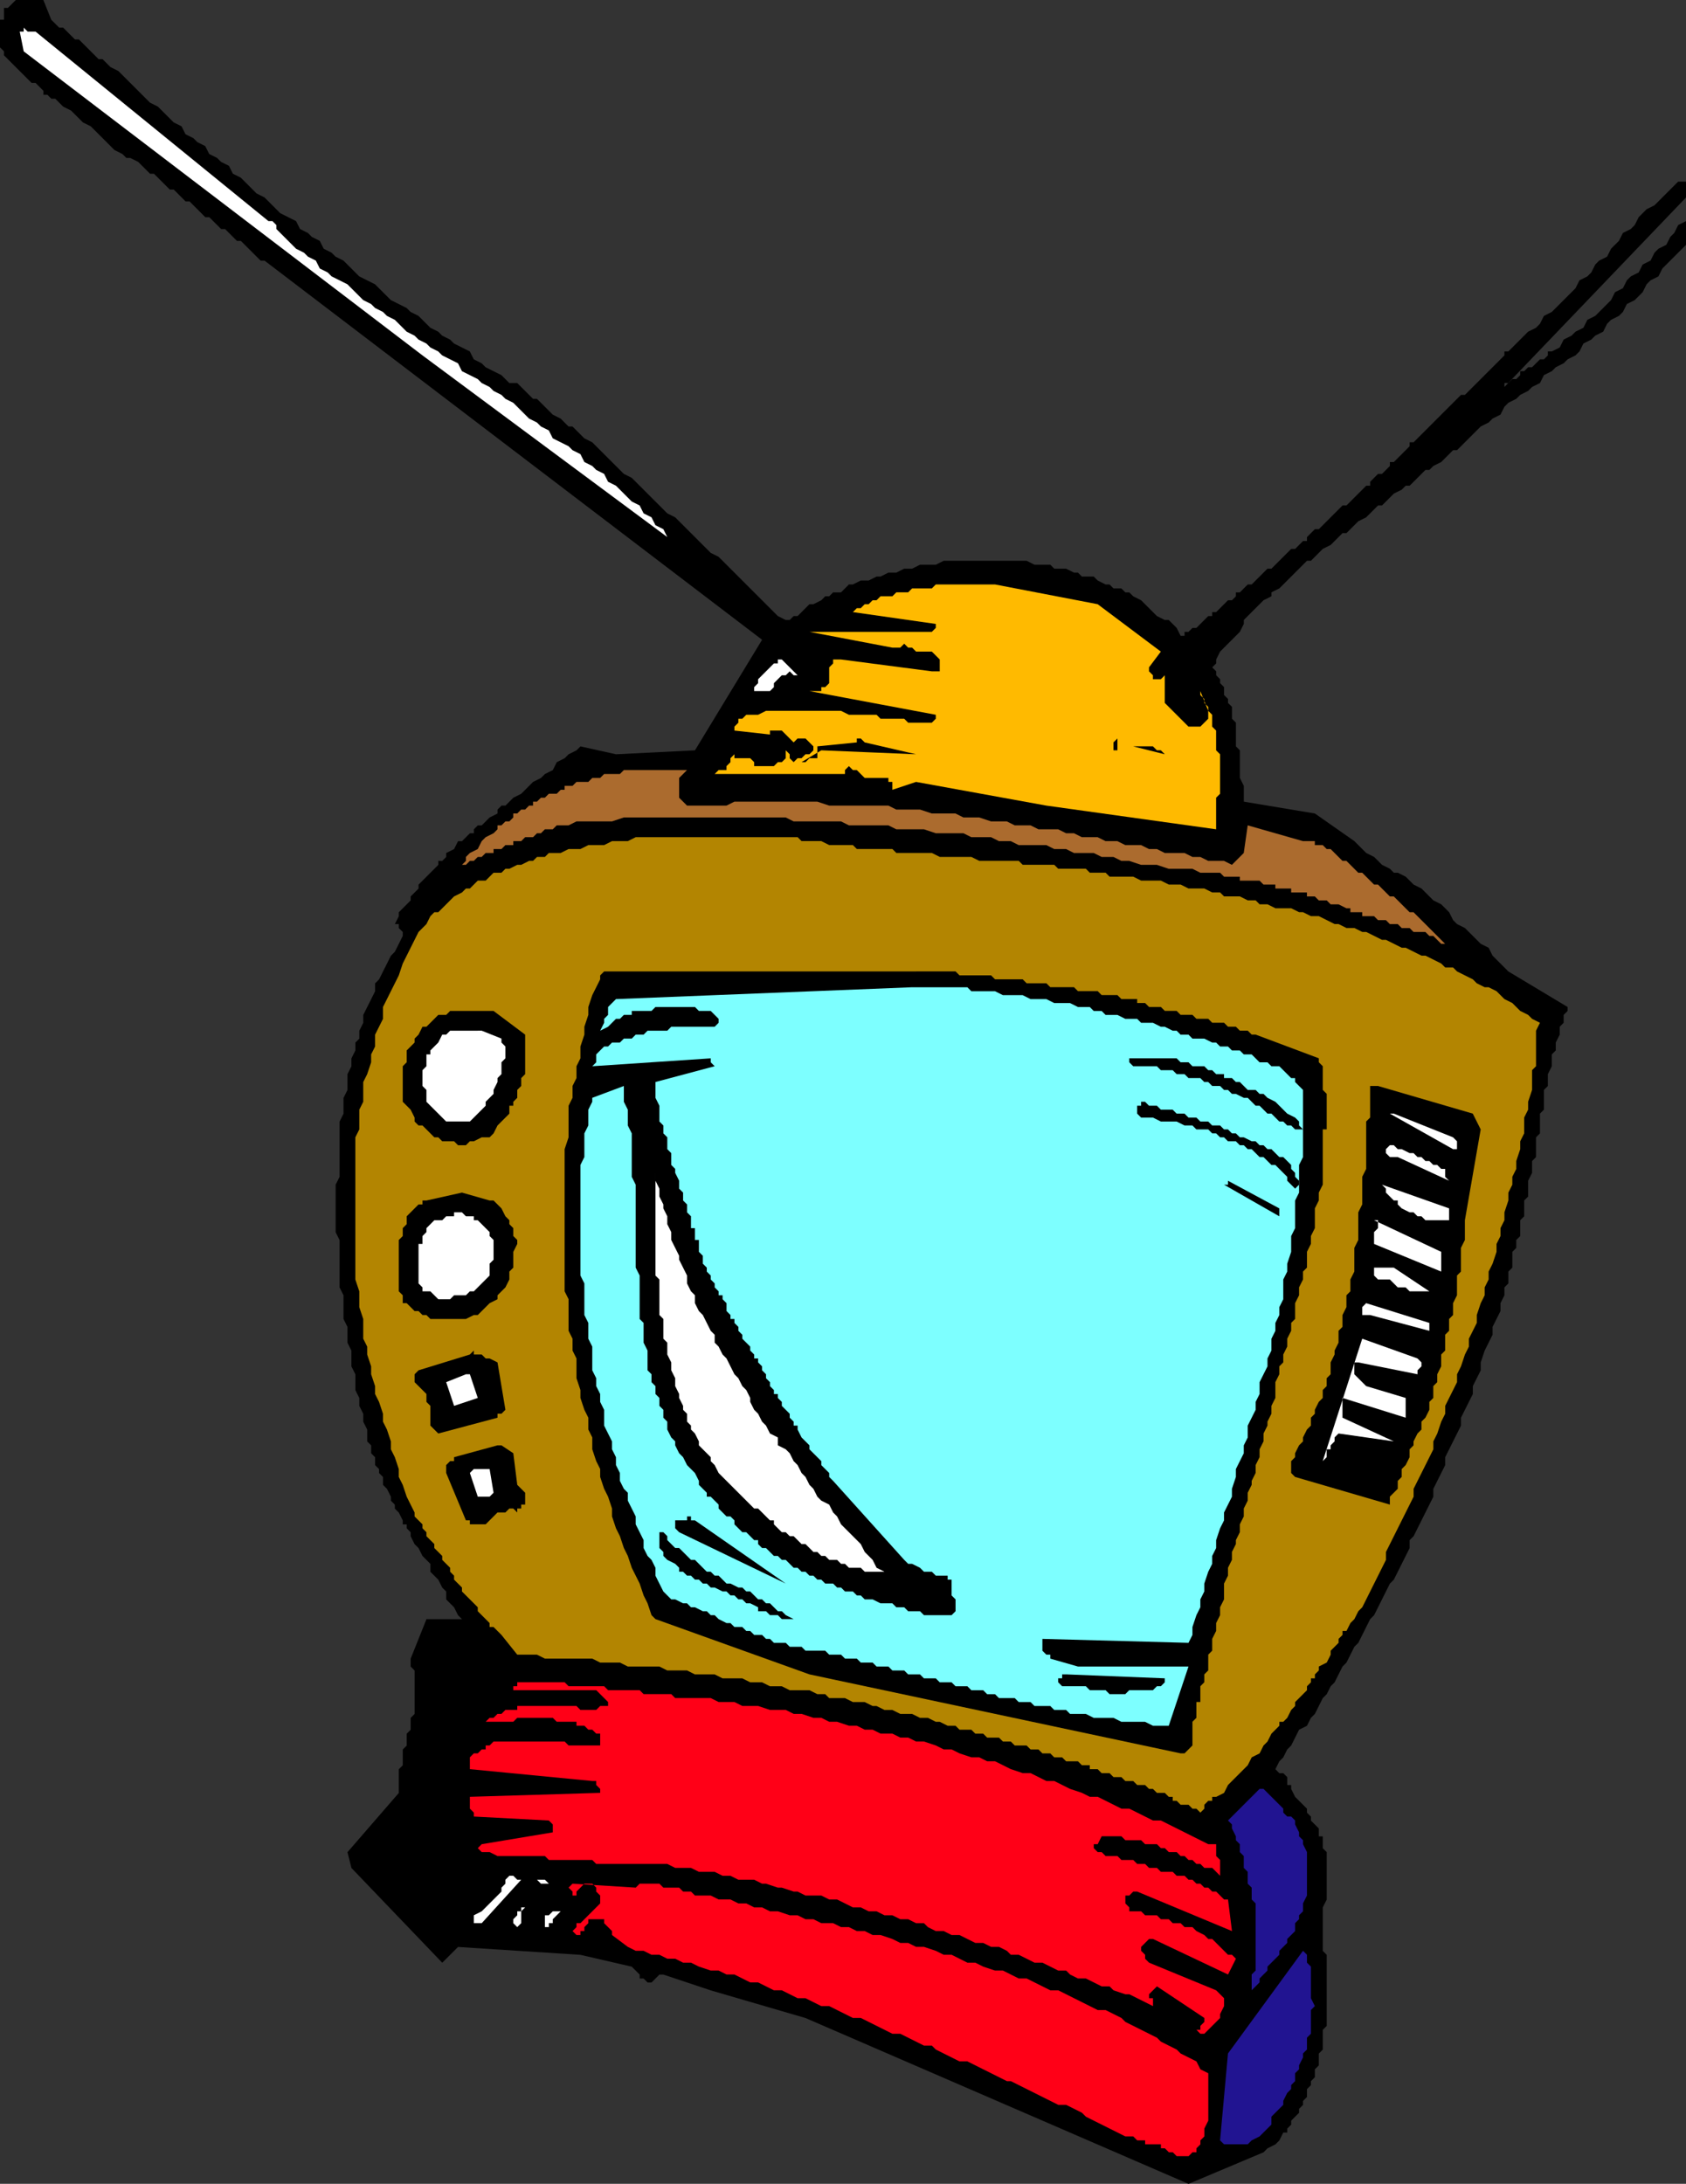 <svg xmlns="http://www.w3.org/2000/svg" width="427" height="553" version="1.2"><rect width="100%" height="100%" fill="#333333" stroke="none"/><g fill="none" fill-rule="evenodd" stroke-linecap="square" stroke-linejoin="bevel" font-family="'Sans Serif'" font-size="12.5" font-weight="400"><path fill="#000" d="M9 0H4L3 1 2 2H1v3H0v7l1 1v1l1 1 1 1 1 1 1 1 1 1 1 1 1 1h1l1 1 1 1v1h1l1 1h1l1 1 1 1 2 1 1 1 1 1 1 1 2 1 1 1 1 1 1 1 1 1 1 1 1 1 2 1 1 1h1l2 1 1 1 1 1 1 1h1l1 1 1 1 1 1 1 1h1l1 1 1 1 1 1h1l1 1 1 1 1 1 1 1h1l1 1 1 1 1 1h1l1 1 1 1 1 1h1l1 1 1 1 1 1 1 1 1 1h1l126 96-17 28-20 1-9-2-1 1-2 1-1 1-2 1-1 2-2 1-1 1-2 1-1 1-1 1-1 1-2 1-1 1-1 1h-1l-1 1v1l-2 1-1 1-1 1h-1l-1 1v1h-1l-1 1-1 1h-1l-1 2-2 1v1l-1 1h-1v1l-1 1-1 1-1 1-1 1-1 1v1l-1 1-1 1v1l-1 1-1 1-1 1v1l-1 2h1v1l1 1v1l-1 2-1 2-1 1-1 2-1 2-1 2-1 1v2l-1 2-1 2-1 2v2l-1 2v2l-1 1v2l-1 2v2l-1 2v4l-1 2v4l-1 2v14l-1 2v12l1 2v12l1 2v6l1 2v4l1 2v4l1 2v4l1 2v2l1 2v2l1 2v3l1 1v2l1 1v2l1 1v1l1 1v2l1 1 1 2v1l1 1v1l1 1 1 2v1h1v1l1 1v1l1 2 1 1 1 2 1 1 1 1v2l1 1 1 1 1 2 1 1v2l1 1 1 1 1 2 1 1h-9l-4 10v2l1 1v11l-1 1v3l-1 1v3l-1 1v4l-1 1v6l-13 15 1 4 23 24 1-1 1-1 1-1 1-1 31 2 13 3 1 1 1 1v1h1l1 1h1l1-1 1-1h1l12 4 24 7 97 42 19-8 1-1 2-1 1-1 1-2h1v-1l1-1v-1l1-1 1-1v-1l1-1v-1l1-1v-2l1-1v-1l1-1v-2l1-1v-3l1-1v-5l1-1v-18l-1-1v-11l1-2v-12l-1-1v-3h-1v-2l-1-1-1-1v-1l-1-1v-1l-1-1-1-1-1-1-1-2v-1h-1v-2l-1-1h-1l-1-1 1-2 1-1 1-2 1-1 1-2 1-2 2-1 1-2 1-1 1-2 1-2 1-1 1-2 1-1 1-2 1-2 1-1 1-2 1-2 1-1 1-2 1-2 1-2 1-1 1-2 1-2 1-2 1-2 1-1 1-2 1-2 1-2 1-2v-2l1-1 1-2 1-2 1-2 1-2 1-2v-2l1-2 1-2 1-2v-2l1-2 1-2 1-2 1-2v-2l1-2 1-2 1-2v-2l1-2 1-2v-2l1-3 1-2 1-2v-2l1-2 1-2v-2l1-2v-2l1-1v-3l1-1v-4l1-1v-2l1-1v-4l1-1v-4l1-1v-4l1-2v-3l1-1v-5l1-1v-5l1-1v-5l1-1v-3l1-2v-3l1-1v-2l1-2v-2l1-1v-2l1-1v-1l-15-9-1-1-1-1-1-1-1-1-1-2-2-1-1-1-1-1-1-1-1-1-2-1-1-1-1-2-1-1-1-1-2-1-1-1-1-1-1-1-2-1-1-1-1-1-2-1h-1l-1-1-2-1-1-1-1-1-2-1-1-1-1-1-1-1-10-7-18-3v-4l-1-2v-7l-1-1v-6l-1-1v-3l-1-1v-1l-1-1v-2l-1-1v-1l-1-1v-1l-1-1 1-1v-1l1-2 1-1 1-1 1-1 1-1 1-1 1-2v-1l1-1 1-1 1-1 1-1 1-1 2-1v-1l2-1 1-1 1-1 1-1 1-1 1-1 1-1 1-1h1l1-1 1-1 1-1 2-1 1-1 1-1 1-1h1l1-1 1-1 1-1 2-1 1-1 1-1 1-1h1l1-1 1-1 1-1 2-1 1-1h1l1-1 1-1 1-1 1-1h1l1-1 2-1 1-1 1-1 1-1h1l1-1 1-1 1-1 1-1 1-1 1-1 2-1 1-1 2-1 1-2 1-1 2-1 1-1 2-1 1-1 2-1 1-2 2-1 1-1 2-1 1-1 2-1 1-1 1-2 2-1 1-1 2-1 1-2 1-1 2-1 1-1 1-2 2-1 1-1 1-1 1-2 1-1 2-1 1-2 1-1 1-1 1-1 1-1 1-1 1-1v-6l-2 1-1 2-1 1-1 2-2 1-1 1-1 2-2 1-1 2-2 1-1 1-1 2-2 1-1 2-1 1-2 2-1 1-2 1-1 2-2 1-1 1-2 1-1 2-2 1h-1v1l-1 1h-1l-1 1-1 1h-1l-1 1h-1v1l-1 1h-1l-1 1h-1v1l46-48v-4h-2l-1 1-1 1-2 2-1 1-1 1-2 1-1 1-1 1-1 2-1 1-2 1-1 2-1 1-1 1-1 2-2 1-1 1-1 2-1 1-2 1-1 2-1 1-1 1-2 2-1 1-1 1-2 1-1 2-1 1-2 1-1 1-1 1-1 1-1 1-1 1h-1v1l-1 1-1 1-1 1-1 1-1 1-1 1-1 1-1 1-1 1-1 1h-1l-1 1-1 1-1 1-1 1-1 1-1 1-1 1-1 1-1 1-1 1-1 1-1 1h-1v1l-1 1-1 1-1 1-1 1h-1v1l-1 1-1 1h-1l-1 1-1 1v1h-1l-1 1-1 1-1 1-1 1-1 1h-1l-1 1-1 1-1 1-1 1-1 1-1 1h-1l-1 1-1 1v1h-1l-1 1-1 1h-1l-1 1-1 1-1 1-1 1-1 1h-1l-1 1-1 1-1 1-1 1h-1l-1 1-1 1h-1v1l-1 1h-1l-1 1-1 1-1 1h-1v1h-1l-1 1-1 1-1 1h-1l-1 1h-1v1h-1l-1-2-1-1-1-1h-1l-2-1-1-1-1-1-1-1-1-1-2-1-1-1h-1l-1-1h-2l-1-1h-1l-2-1-1-1h-3l-1-1h-1l-2-1h-3l-1-1h-4l-2-1h-21l-2 1h-4l-2 1h-2l-2 1h-2l-2 1h-1l-2 1h-2l-2 1h-1l-1 1-1 1h-2l-1 1h-1l-1 1-2 1h-1l-1 1-1 1-1 1h-1l-1 1h-1l-2-1-1-1-1-1-1-1-1-1-1-1-1-1-1-1-1-1-1-1-1-1-1-1-1-1-1-1-1-1-1-1-2-1-1-1-1-1-1-1-1-1-1-1-1-1-1-1-1-1-1-1-2-1-1-1-1-1-1-1-1-1-1-1-1-1-1-1-1-1-1-1-2-1-1-1-1-1-1-1-1-1-1-1-1-1-1-1-1-1-2-1-1-1-1-1-1-1h-1l-1-1-1-1-2-1-1-1-1-1-1-1-1-1h-1l-1-1-1-1-1-1-1-1h-2l-1-1-1-1-2-1-2-1-1-1-2-1-1-2-2-1-2-1-1-1-2-1-1-1-2-1-2-2-1-1-2-1-1-1-2-1-2-1-1-1-2-2-1-1-2-1-2-1-1-1-2-2-1-1-2-1-1-1-2-1-1-2-2-1-1-1-2-1-1-2-2-1-2-1-1-1-2-2-1-1-2-1-1-1-2-2-1-1-2-1-1-2-2-1-1-1-2-1-1-2-2-1-1-1-2-1-1-2-2-1-1-1-2-2-1-1-2-1-1-1-2-2-1-1-1-1-2-2-1-1-2-1-1-1-1-1h-1l-1-1-1-1-1-1-1-1-1-1h-1l-1-1-1-1-1-1h-1l-1-1-1-1-2-5H9"/><path fill="#fff" d="m5 8 1 5 101 77 62 46-1-2-2-1-1-2-2-1-1-2-2-1-1-1-2-2-1-1-2-1-1-2-2-1-1-1-2-1-1-2-2-1-1-1-2-1-2-1-1-2-2-1-1-1-2-1-1-1-2-2-1-1-2-1-1-1-2-1-1-1-2-1-1-1-2-1-2-1-1-2-2-1-2-1-1-1-2-1-1-1-2-1-1-1-2-1-1-1-2-2-2-1-1-1-2-1-1-1-2-1-1-1-2-2-1-1-2-1-2-1-1-1-2-1-1-2-2-1-1-1-2-1-1-1-2-2-1-1-1-1v-1l-1-1h-1L9 8H7L6 7v1H5"/><path fill="#ffba00" d="M252 148h-15l-1 1h-5l-1 1h-3l-1 1h-3l-1 1h-1l-1 1h-1l-1 1h-1l-1 1 21 3v1l-1 1h-31l21 4h2l1-1 1 1h1l1 1h4l1 1 1 1v3h-2l-23-3h-2v1l-1 1v4l-1 1h-1v1h-3l32 6v1l-1 1h-6l-1-1h-6l-1-1h-7l-2-1h-19l-2 1h-3l-1 1h-1v1l-1 1v1l9 1v-1h3l1 1 1 1 1 1 1-1h2l1 1 1 1v1l-1 1h-1l-1 1h-1l-1 1-1-1v-1l-1-1v-1 3l-1 1h-1l-1 1h-5v-1l-1-1h-4v-1l-1 1v1l-1 1v1h-2l-1 1h33v-1l1-1 1 1h1l2 2h6v1h1v2l6-2 33 6 43 6v-8l1-1v-10l-1-1v-5l-1-1v-3l-1-1v-1l-1-1v-1l-1-1v-1l2 5v2l-1 1-1 1h-3l-1-1-1-1-1-1-1-1-1-1-1-1v-7l-1 1h-2v-1l-1-1v-1l3-4-16-12-26-5"/><path fill="#fff" d="M197 167v1h-1l-1 1-1 1-1 1-1 1v1l-1 1v1h4l1-1v-1l1-1 1-1h1l1-1 1 1h1l-4-4h-1"/><path fill="#000" d="M282 188v2h1v-3l-1 1m-65 0-10 1v3h-2l-1 1h-1l5-3 24 1-13-3-1-1h-1v1m70 1 8 2-1-1h-1l-1-1h-5"/><path fill="#ab6b2e" d="M174 195h-16l-1 1h-4l-1 1h-2l-1 1h-3l-1 1h-2v1h-1l-1 1h-2l-1 1h-1l-1 1h-1v1h-1l-1 1h-1l-1 1h-1v1l-1 1h-1l-1 1h-1v1l-1 1-2 1-1 1-1 2-2 1-1 1v1l-1 1v1-1h1l1-1h1l1-1h1l1-1h2v-1h2l1-1h2v-1h2l1-1h2l1-1h1l1-1h2l1-1h3l2-1h9l3-1h41l2 1h12l2 1h10l2 1h7l3 1h7l2 1h5l2 1h3l2 1h7l2 1h3l2 1h5l2 1h3l2 1h2l3 1h4l3 1h6l2 1h5l1 1h4v1h5l1 1h3v1h4v1h4v1h2l1 1h2l1 1h2l2 1h1v1h3v1h3l1 1h2l1 1h2l1 1h2l1 1h3l1 1h1l1 1 1 1h1l-1-1-1-1-1-1-1-1-1-1-1-1-1-1-1-1h-1l-1-1-1-1-1-1-1-1h-1l-1-1-1-1-1-1h-1l-1-1-1-1-1-1h-1l-1-1-1-1-1-1h-1l-1-1-1-1-1-1h-1l-1-1h-2v-1h-3l-14-4-1 7-1 1-1 1-1 1-2-1h-4l-2-1h-2l-2-1h-5l-2-1h-2l-2-1h-4l-2-1h-3l-2-1h-4l-2-1h-2l-2-1h-5l-2-1h-4l-2-1h-4l-3-1h-4l-2-1h-6l-3-1h-6l-2-1h-15l-3-1h-21l-2 1h-10l-1-1-1-1v-5l1-1 1-1"/><path fill="#b38501" d="M200 212h-39l-2 1h-4l-2 1h-4l-2 1h-3l-2 1h-3l-1 1h-2l-1 1h-1l-2 1h-1l-2 1h-1l-1 1h-2l-1 1-1 1h-2l-1 1-1 1h-1l-1 1-2 1-1 1-1 1-1 1-1 1h-1l-1 1-1 2-2 2-1 2-1 2-1 2-1 2-1 3-1 2-1 2-1 2-1 2v3l-1 2-1 2v3l-1 2v2l-1 3-1 2v5l-1 2v5l-1 2v36l1 3v4l1 3v5l1 2v2l1 3v2l1 3v2l1 2 1 3v2l1 2 1 3v2l1 2 1 3v2l1 2 1 3 1 2 1 2v1l1 1 1 1v1l1 1v1l1 1 1 1v1l1 1 1 1v1l1 1 1 1v1l1 1v1l1 1 1 1v1l1 1 1 1 1 1 1 1v1l1 1 1 1 1 1v1h1l1 1 1 1 4 5h5l2 1h12l2 1h5l2 1h8l2 1h5l2 1h5l2 1h5l2 1h3l2 1h3l2 1h5l2 1h2l1 1h4l2 1h3l2 1h1l2 1h2l2 1h3l2 1h2l2 1h1l2 1h2l1 1h3l1 1h2l1 1h3l1 1h2l1 1h3l1 1h2l1 1h2l1 1h2l1 1h3l1 1h2v1h2l1 1h2l1 1h2l1 1h2l1 1h2l1 1h1l1 1h2l1 1h1v1h1l1 1h2l1 1h1l1 1 1-1v-1l1-1h1v-1h1l2-1 1-2 1-1 1-1 2-2 1-1 1-2 2-1 1-2 1-1 1-2 1-1 1-1v-1h1l1-1 1-2 1-1v-1l1-1 1-1 1-1v-1l1-1v-1h1v-1l1-1v-1l2-1 1-2v-1l1-1 1-1v-1l1-1v-1h1l1-2 1-1 1-2 1-1 1-2 1-2 1-2 1-2 1-2 1-2v-2l1-2 1-2 1-2 1-2 1-2 1-2 1-2v-2l1-2 1-2 1-2 1-2 1-2v-2l1-2 1-3 1-2v-2l1-2 1-2 1-2v-2l1-2 1-3 1-2v-2l1-2 1-2v-2l1-3 1-2v-2l1-2v-2l1-2 1-3v-2l1-2v-2l1-2v-2l1-3v-2l1-2v-2l1-2v-2l1-3v-2l1-2v-4l1-2v-2l1-3v-5l1-1v-9l1-2-2-1-1-1-2-1-1-1-1-1-2-1-1-1-1-1-2-1h-1l-2-1-1-1-2-1-2-1-1-1h-2l-1-1-2-1-2-1h-1l-2-1-2-1h-1l-2-1-2-1h-1l-2-1-2-1h-1l-2-1h-2l-2-1h-1l-2-1-2-1h-2l-2-1h-1l-2-1h-4l-2-1h-2l-1-1h-2l-2-1h-4l-1-1h-2l-2-1h-4l-2-1h-3l-2-1h-5l-2-1h-6l-1-1h-4l-1-1h-7l-1-1h-8l-1-1h-10l-2-1h-8l-2-1h-9l-1-1h-9l-1-1h-6l-2-1h-5l-1-1h-2"/><path fill="#000" d="M232 246h-79l-1 1v1l-1 2-1 2-1 3v2l-1 3v2l-1 3v3l-1 2v3l-1 2v3l-1 2v8l-1 3v36l1 2v8l1 2v3l1 2v5l1 3v2l1 3 1 2v3l1 2v3l1 3 1 2v2l1 3 1 2 1 3v2l1 3 1 2 1 3 1 2 1 3 1 2 1 2 1 3 1 2 1 3 1 1 39 14 94 20h1l1-1 1-1v-6l1-1v-4h1v-4l1-1v-2l1-1v-4l1-1v-3l1-2v-2l1-2v-2l1-2v-4l1-2v-2l1-2v-2l1-2v-1l1-2v-2l1-2v-2l1-2v-2l1-2v-1l1-2v-2l1-2v-2l1-2v-2l1-2v-1l1-2v-2l1-2v-4l1-2v-2l1-1v-2l1-2v-2l1-2v-2l1-1v-4l1-2v-2l1-2v-2l1-1v-4l1-2v-2l1-2v-5l1-2v-2l1-2v-14h1v-9l-1-1v-6l-1-1v-1l-16-6h-1l-1-1h-2l-1-1h-2l-1-1h-3l-1-1h-3l-1-1h-3l-1-1h-3l-1-1h-3l-1-1h-2v-1h-4l-1-1h-4l-1-1h-5l-1-1h-6l-1-1h-5l-1-1h-7l-1-1h-8l-1-1h-10"/><path fill="#7dffff" d="m231 250-75 3-1 1-1 1v2l-1 1v1l-1 2 2-1 1-1 1-1h1l1-1h2v-1h5l1-1h10l1 1h3l1 1 1 1v1l-1 1h-11l-1 1h-5l-1 1h-2l-1 1h-2l-1 1h-2l-1 1h-1l-1 1-1 1v2l-1 1 30-2v1l1 1-15 4v4l1 2v4l1 1v2l1 1v3l1 1v3l1 1v1l1 2v2l1 1v2l1 1v2l1 1v3h1v3h1v3l1 1v2l1 1v1l1 1v1l1 1v1l1 1v1h1v1l1 1v2l1 1v1h1v1l1 1v1l1 1v1l1 1 1 1v1l1 1v1h1v1l1 1v1l1 1v1l1 1v1l1 1v1h1v1l1 1v1l1 1 1 1v1l1 1v1h1v1l1 2 1 1 1 1v1l1 1 1 1 1 1v1l1 1 1 1v1l1 1 18 20 1 1h1l2 1 1 1h2l1 1h3v1h1v4l1 1v3l-1 1h-7l-1-1h-3l-1-1h-2l-1-1h-3l-2-1h-2l-1-1h-1l-1-1h-2l-1-1h-1l-1-1h-2l-1-1h-1l-1-1h-1l-1-1h-1l-1-1h-1l-1-1-1-1h-1l-1-1h-1l-1-1-1-1h-1l-1-1v-1h-1l-1-1-1-1h-1l-1-1-1-1v-1l-1-1h-1l-1-1-1-1v-1l-1-1-1-1h-1v-1l-1-1-1-1v-1l-1-2-1-1-1-1-1-2-1-1-1-2v-1l-1-1-1-2v-2l-1-1v-2l-1-1v-2l-1-1v-2l-1-1v-2l-1-1v-5l-1-2v-5l-1-1v-11l-1-2v-21l-1-2v-11l-1-2v-4l-1-2v-4l-8 3v1l-1 2v4l-1 2v6l-1 2v28l1 2v8l1 2v4l1 2v6l1 2v2l1 2v2l1 2v4l1 2 1 2v2l1 2v2l1 2v2l1 2 1 1v2l1 2 1 2v2l1 2 1 2v2l1 2 1 1 1 2v2l1 2 1 2 1 1 1 1h1l2 1h1l1 1h1l2 1h1l1 1h1l1 1 2 1h1l1 1h2l1 1h1l1 1h2l1 1h1l1 1h3l1 1h3l1 1h5l1 1h3l1 1h3l1 1h3l1 1h3l1 1h3l1 1h3l1 1h3l1 1h3l1 1h3l1 1h3l1 1h2l1 1h4l1 1h3l1 1h4l1 1h3l1 1h4l2 1h5l2 1h6l2 1h4l5-15h-28l-7-2v-1h-1l-1-1v-3l37 1 1-2v-2l1-3 1-2v-2l1-2v-2l1-3 1-2v-2l1-2v-2l1-3 1-2v-2l1-2 1-2v-2l1-3v-2l1-2 1-2v-2l1-2v-3l1-2 1-2v-2l1-2v-3l1-2 1-2v-2l1-2v-3l1-2v-2l1-2v-2l1-2v-5l1-2v-2l1-3v-4l1-2v-7l1-2v-7l1-2v-17l-1-1-1-1v-1h-1l-1-1-1-1-1-1h-2l-1-1h-2l-1-1-1-1h-2l-1-1h-2l-1-1h-2l-1-1h-1l-2-1h-3l-1-1h-2l-1-1h-1l-2-1h-1l-2-1h-3l-1-1h-3l-2-1h-3l-1-1h-2l-1-1h-3l-2-1h-4l-2-1h-4l-2-1h-5l-2-1h-6l-1-1h-14"/><path fill="#000" d="M125 256h-11l-1 1h-2l-1 1-1 1-1 1h-1l-1 2-1 1v1l-1 1-1 1v3l-1 1v9l1 1 1 1 1 2v1l1 1h1l1 1 1 1 1 1h1l1 1h3l1 1h2l1-1h1l2-1h2l1-1 1-2 1-1 1-1 1-1v-2h1v-1l1-1v-2l1-1v-2l1-1v-10l-8-6"/><path fill="#fff" d="M121 261h-7l-1 1h-1l-1 2-1 1-1 1v1h-1v3l-1 1v4l1 1v3l1 1 1 1 1 1 1 1 1 1h6l1-1 1-1 1-1 1-1v-1l1-1 1-1v-1l1-2v-1l1-1v-3l1-1v-3l-1-1v-1l-5-2h-1"/><path fill="#000" d="M293 268h-7v1l1 1h6l1 1h3l1 1h2l1 1h3l1 1h1l1 1h2l1 1h1l1 1h1l2 1h1l1 1 1 1h1l1 1 1 1h1l1 1 1 1h1l1 1h1l1 1h2l-1-1v-1l-1-1-2-1-1-1-1-1-1-1-2-1-1-1h-1l-1-1h-2l-1-1-1-1h-1l-1-1h-2v-1h-2l-1-1h-1l-1-1h-3l-1-1h-2l-1-1h-5m55 7h-1v8l-1 1v12l-1 2v7l-1 2v7l-1 2v6l-1 2v3l-1 1v3l-1 2v3l-1 1v3l-1 2v1l-1 2v3l-1 1v2l-1 1v2l-1 1-1 2v1l-1 1v2l-1 1-1 2v1l-1 1-1 2v1l-1 1v3l1 1 24 7v-2l1-1 1-1v-2l1-1v-2l1-1 1-2v-2l1-1v-1l1-2 1-1v-2l1-1 1-2v-2l1-1v-3l1-1v-2l1-2v-3l1-1v-4l1-1v-3l1-1v-3l1-2v-5l1-1v-6l1-2v-5l4-23-2-4-24-7h-1m-58 4h-1v1h-1v2l1 1h3l2 1h4l2 1h2l1 1h3l1 1h1l1 1h1l1 1h2l1 1h1l1 1h1l1 1 1 1h1l1 1 1 1h1l1 1 1 1 1 1v1l1 1 1 1 1-1v-1l-1-1v-1l-1-1v-1l-1-1-1-1h-1l-1-1-1-1h-1l-1-1h-1l-1-1h-1l-2-1h-1l-1-1h-1l-1-1h-1l-1-1h-2l-1-1h-2l-1-1h-2l-1-1h-2l-1-1h-3l-1-1h-2l-1-1"/><path fill="#fff" d="M353 282h-1l16 9h1v-2l-1-1-15-6m-1 8-1 1v1l1 1h2l13 6-1-1v-2h-1l-1-1h-1l-1-1h-1l-1-1h-1l-1-1h-1l-2-1h-1l-1-1h-1m-186 7v26l1 1v9l1 1v5l1 1v3l1 2v2l1 2v2l1 2v1l1 2v1l1 1v2l1 1v1l1 1 1 2v1l1 1 1 1 1 1v1l1 1 1 2 1 1 1 1 1 1 1 1 1 1 1 1 1 1 1 1 1 1h1l1 1 1 1 1 1h1v1l1 1 1 1h1l1 1h1l1 1 1 1h1l1 1 1 1h1l1 1h1l1 1h2l1 1h1l1 1h3l1 1h5l-2-1-1-2-1-1-1-1-1-2-1-1-2-2-1-1-1-1-1-2-1-1-1-2-2-1-1-1-1-2-1-1-1-2-1-1-1-2-1-1-1-2-1-1-2-1v-2l-2-1-1-2-1-1-1-2-1-1-1-2v-1l-1-2-1-1-1-2-1-1-1-2-1-2-1-1-1-2-1-1v-2l-1-1-1-2-1-2-1-1-1-2v-2l-1-1-1-2v-2l-1-2-1-2v-1l-1-2-1-2v-2l-1-2v-2l-1-2v-1l-1-2v-2l-1-2v-2m184 3 1 1v1l1 1 1 1h1v1l1 1 2 1h1l1 1h1l1 1h6v-3l-17-6"/><path fill="#000" d="M311 300h-1l14 8v-2l-13-7v1m-194 2-9 2h-1v1h-1l-1 1-1 1-1 1v2l-1 1v2l-1 1v13l1 1v2h1l1 1 1 1h1l1 1h1l1 1h9l2-1h1l1-1 1-1 1-1 2-1v-1l1-1 1-1 1-2v-2l1-1v-4l1-2v-1l-1-1v-2l-1-1v-1l-1-1-1-2-1-1-1-1h-1l-7-2"/><path fill="#fff" d="M115 307v1h-2l-1 1h-2l-1 1-1 1v1l-1 1v2h-1v10l1 1v1h2l1 1 1 1h3l1-1h3l1-1h1l1-1 1-1 1-1 1-1v-3l1-1v-5l-1-1v-1l-1-1-1-1-1-1h-1v-1h-2l-1-1h-2m234 3v1l-1 1v3l17 7v-5l-17-8h1v1m4 11h-5v2l1 1h3l1 1 1 1h2l1 1h5l-9-6m-7 9-1 1v2h2l15 4v-2l-16-5m-1 9-10 31 1-1v-2h1v-1l1-1v-1l1-1 14 2-13-6v-5l16 5v-5l-10-3-1-1-1-1-1-1v-3h1l15 3v-1l1-1v-1l-1-1-14-5"/><path fill="#000" d="m119 343-13 4-1 1v2l1 1 1 1 1 1v2l1 1v5l1 1 1 1 15-4v-1h1l1-1-2-12-2-1h-1l-1-1h-2v-1l-1 1"/><path fill="#fff" d="m118 348-5 2 2 6 6-2-2-6h-1"/><path fill="#000" d="m126 366-11 3v1h-1l-1 1v2l5 12h1v1h4l1-1 1-1 1-1h2l1-1h1l1 1v-1h1v-1h1v-3l-1-1-1-1-1-8-3-2h-1"/><path fill="#fff" d="M122 372h-2l-1 1 2 6h3l1-1-1-6h-2"/><path fill="#000" d="M174 385h-3v2l1 1 27 13-23-16h-1v-1h-1v1m-7 3v4l1 1v1l1 1 2 1 1 1v1h1l1 1h1l1 1h1l1 1h1l1 1h1l2 1h1l1 1h1l1 1h1l1 1h1l2 1v1h2l1 1h2l1 1h3l-2-1-1-1h-1l-1-1-1-1h-1l-1-1h-1l-1-1-1-1h-1l-1-1h-1l-2-1h-1l-1-1-1-1h-1l-1-1h-1l-1-1-1-1-1-1h-1l-1-1-1-1-1-1h-1l-1-1-1-1v-1l-1-1h-1m103 36h-1v1h-1v1l1 1h6l1 1h4l1 1h4l1-1h6l1-1h1l1-1v-1l-25-1"/><path fill="#ff0017" d="M131 426v1h-1v1h21l1 1 1 1 1 1v1h-2l-1 1h-4l-1-1h-15v1h-3l-1 1h-1l-1 1h-1l-1 1h7l1-1h9l1 1h5v1h2l1 1h1l1 1h1v3h-8l-1-1h-18l-1 1h-1v1h-1l-1 1h-1l-1 1v3l31 3h1v1l1 1v1l-33 1v3l1 1v1l19 1 1 1v2l-18 3-1 1 1 1h2l2 1h12l1 1h11l1 1h18l2 1h4l2 1h4l2 1h2l2 1h4l2 1h1l3 1h1l3 1h1l2 1h4l2 1h2l2 1 2 1h2l2 1h2l2 1h2l2 1h2l2 1h2l1 1 2 1h2l2 1h2l2 1 2 1h2l2 1h2l2 1 1 1h2l2 1 2 1h2l2 1 2 1h2l1 1 2 1h2l2 1 2 1h2l1 1 3 1h1l2 1 2 1 2 1v-2h-1v-1l1-1 1-1 12 8v1l-1 1v1h-1l1 1h1l1-1 1-1 1-1 1-1v-1l1-2v-2l-1-1-1-1-17-7-1-1v-1l-1-1v-1l1-1 1-1h1l19 9 2-4-1-1h-1l-1-1-1-1-2-2h-1l-1-1-2-1-1-1h-2l-1-1h-2l-1-1h-2l-1-1h-3l-1-1h-3v-1l-1-1v-2h1l1-1h1l24 10-1-8h-1l-1-1-1-1h-1l-1-1h-1l-1-1h-1l-1-1h-1l-1-1h-2l-1-1h-3l-1-1h-2l-1-1h-2l-1-1h-3l-1-1h-3l-1-1h-1l-1-1v-1h1l1-2h5l1 1h4l1 1h3l1 1h1l1 1h2l1 1h1l1 1h1l1 1h1l1 1h2l1 1 1 1v-4l-1-1v-3h-2l-2-1-2-1-2-1-2-1-2-1-2-1h-2l-2-1-2-1-2-1h-2l-2-1-2-1-2-1h-2l-2-1-3-1-2-1-2-1h-2l-2-1-2-1h-2l-3-1-2-1-2-1h-2l-2-1h-2l-3-1-2-1h-2l-2-1-3-1h-2l-2-1h-2l-2-1h-3l-2-1h-2l-2-1h-2l-3-1h-2l-2-1h-2l-3-1h-2l-2-1h-4l-3-1h-4l-2-1h-4l-2-1h-9l-1-1h-7l-1-1h-8l-1-1h-9l-1-1h-12"/><path fill="#211491" d="m318 454-7 7 1 1v1l1 2v1l1 1v2l1 1v3l1 1v3l1 1v3l1 1v17l-1 1v5-1l1-1 1-1v-1l1-1 1-1v-1l1-1 1-1 1-1v-1l1-1 1-1v-1l1-1 1-1v-2l1-1v-1l1-1v-2l1-2v-11l-1-2v-1l-1-1v-1l-1-2v-1l-1-1h-1l-1-1v-1l-1-1-1-1-1-1-1-1-1-1h-1l-1 1"/><path fill="#fff" d="M137 477h1v1-1h2-1l-1-1h-2l1 1m-6-1-1-1h-1l-1 1v1l-1 1v1l-1 1-2 2-1 1-1 1-2 1v2h2l10-11h-1"/><path fill="#ff0017" d="m161 478-16-1-1 1 1 1v1h1v-1l1-1 1-1h2l1 1v1l1 1v2l-1 1-1 1-1 1-1 1-1 1h-1v1l-1 1 1 1h1v-1h1v-1l1-1v-1h4v1l1 1 1 1v1l4 3 2 1h2l2 1h2l2 1h2l2 1h2l2 1 3 1h2l2 1h2l2 1 2 1h2l2 1 2 1h2l2 1 2 1h2l2 1 2 1h2l2 1 2 1 2 1h2l2 1 2 1 2 1 2 1h2l2 1 2 1 2 1h2l1 1 2 1 2 1 2 1h2l2 1 2 1 2 1 2 1 2 1h1l2 1 2 1 2 1 2 1 2 1 2 1h2l2 1 2 1 1 1 2 1 2 1 2 1 2 1 2 1h2l1 1h2v1h4v1h1l1 1h1l1 1h3l1-1h1v-1l1-1v-1l1-1v-2l1-2v-12l-2-1-1-2-2-1-2-1-1-1-2-1-2-1-1-1-2-1-2-1-2-1-2-1-1-1-2-1-2-1h-2l-2-1-2-1-2-1-2-1-2-1h-2l-2-1-2-1-2-1h-2l-2-1-2-1h-2l-3-1-2-1h-2l-2-1-2-1h-2l-2-1-3-1h-2l-2-1h-2l-2-1-3-1h-2l-2-1h-2l-2-1h-2l-2-1h-3l-2-1h-2l-2-1h-2l-3-1h-2l-2-1h-2l-2-1h-2l-2-1h-3l-2-1h-4l-1-1h-2l-1-1h-4l-1-1h-5l-1 1"/><path fill="#fff" d="M132 484h-1v1l-1 1v1l1 1 1-1v-3l1-1h-1v1m9 0h-1l-1 1h-1v3h1v-1h1v-1l1-1 1-1h-1"/><path fill="#211491" d="m330 494-19 26-2 22 1 1h6l1-1 2-1 1-1 1-1 1-1v-2l1-1 1-1 1-1v-1l1-2 1-1v-1l1-1v-2l1-1v-1l1-2v-1l1-1v-3l1-1v-6l1-1-1-2v-8l-1-1v-2l-1-1"/></g></svg>
